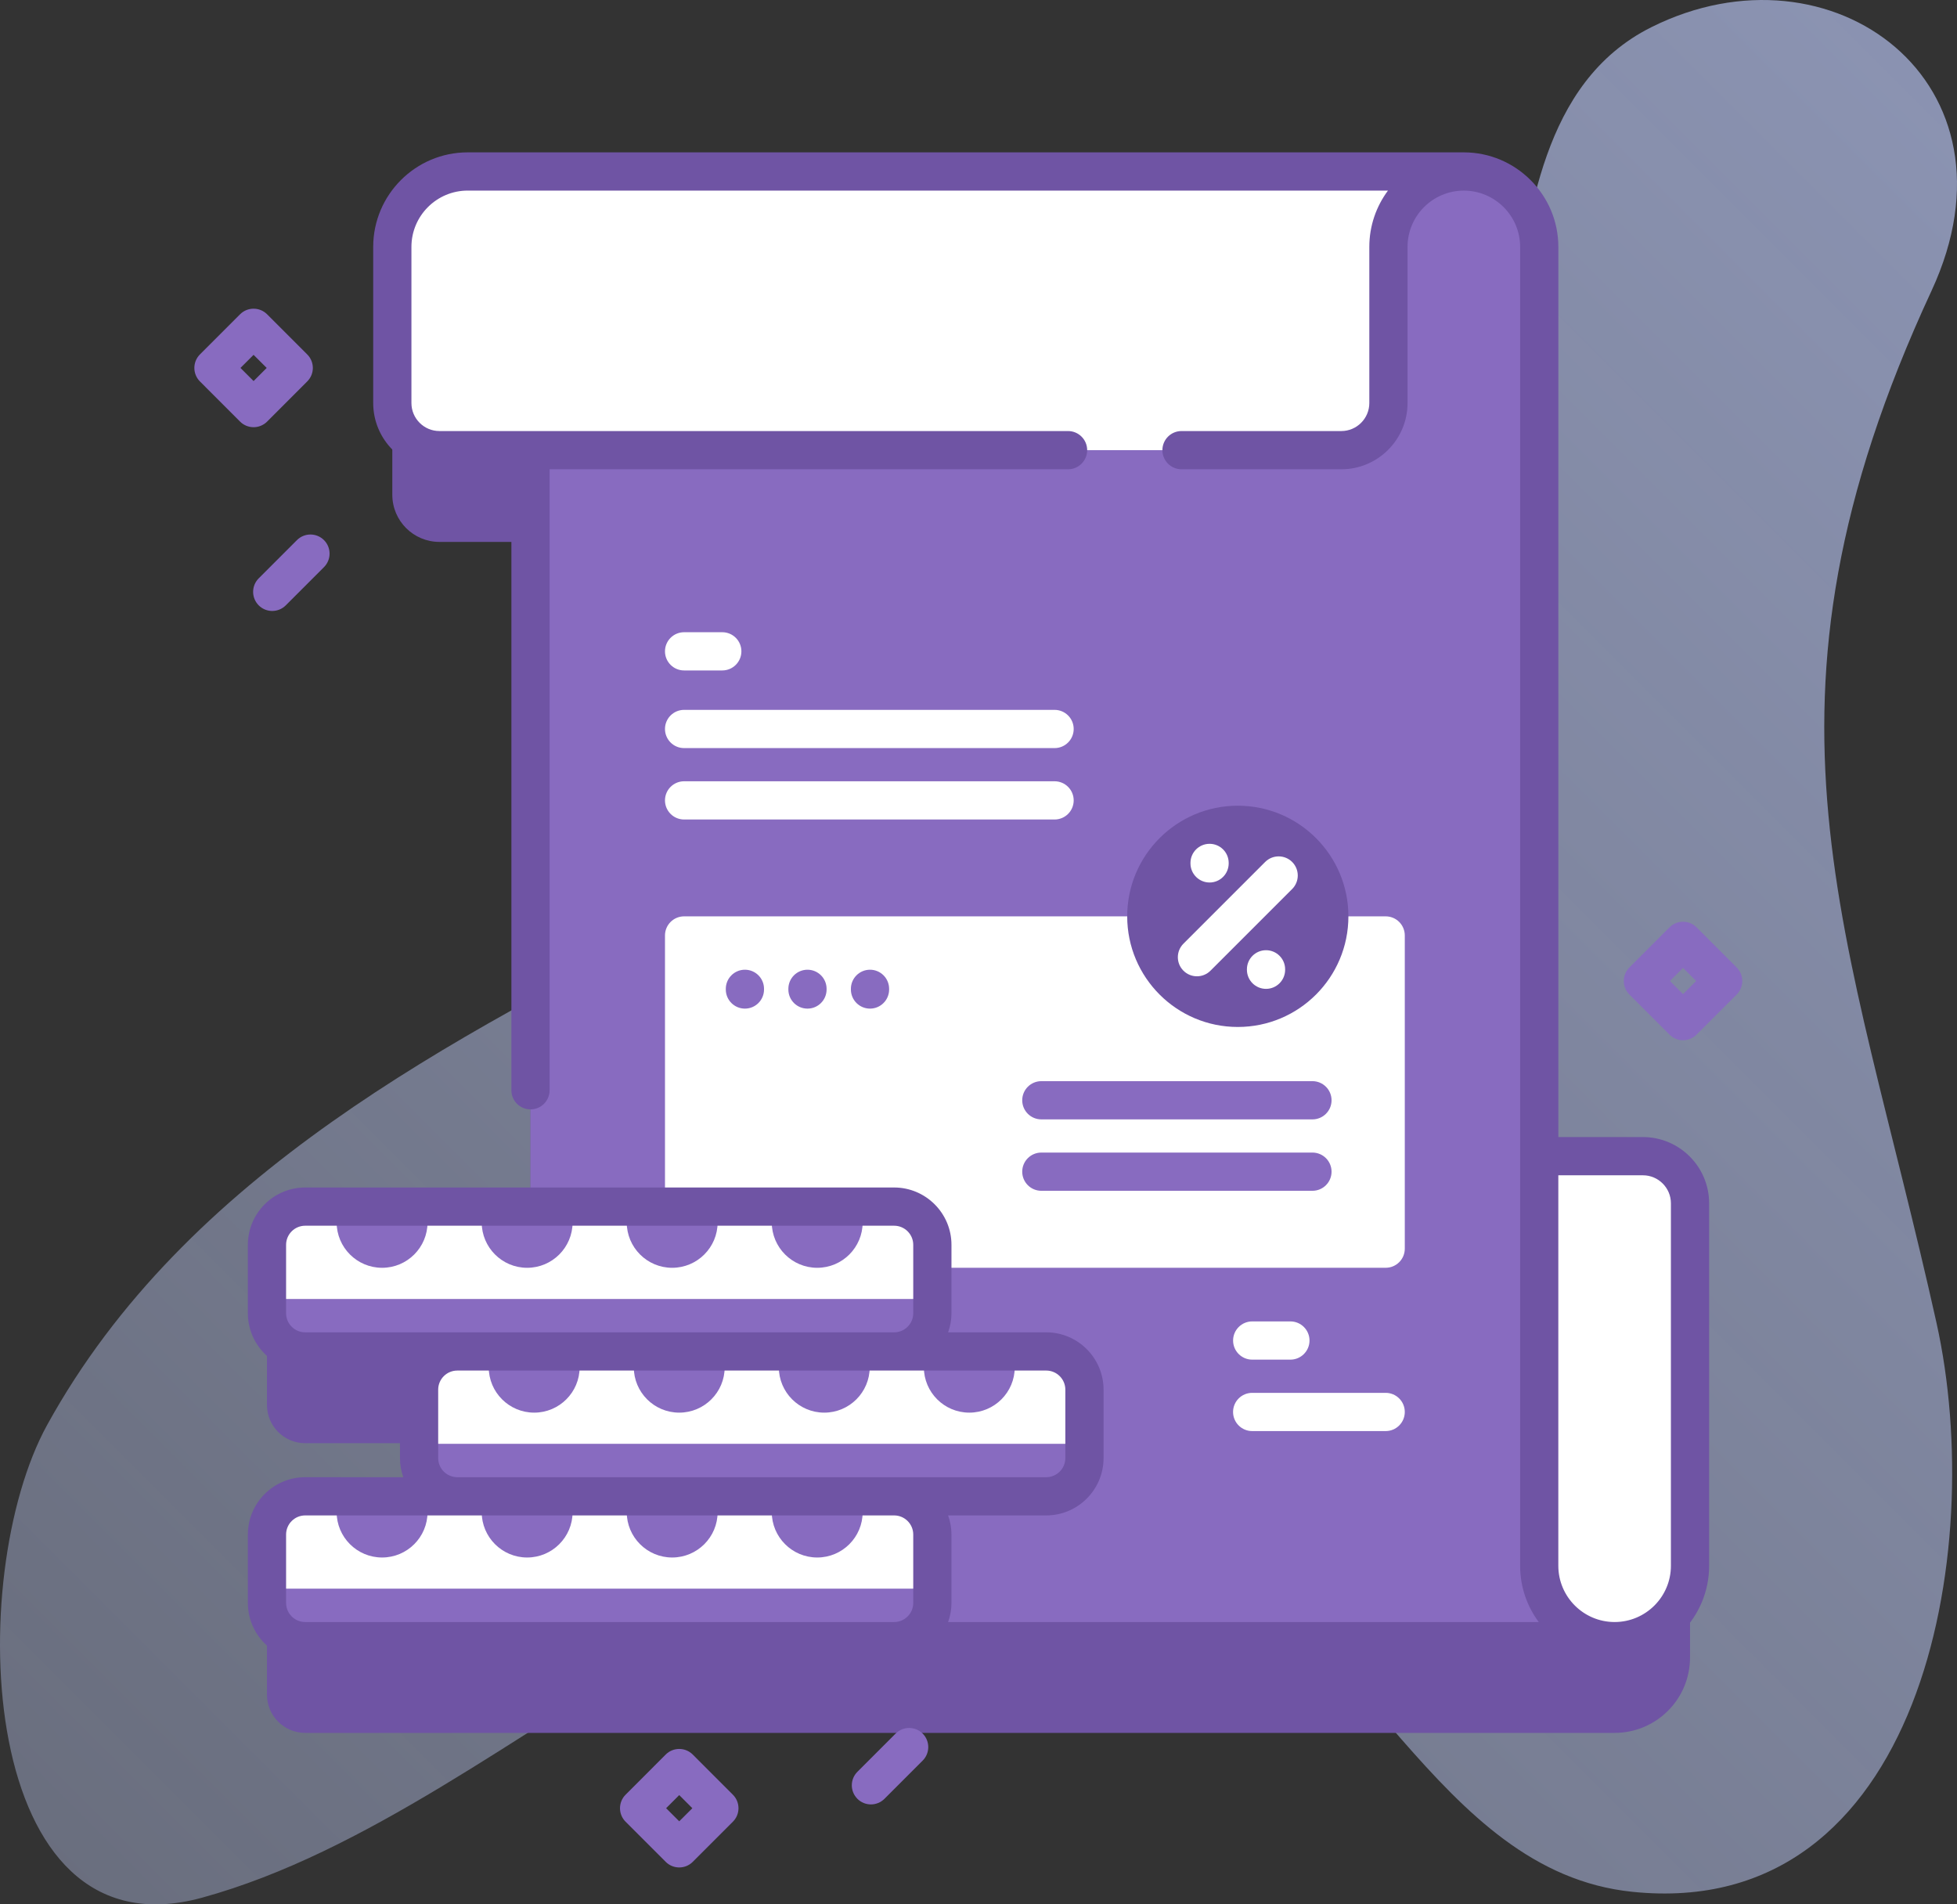 <?xml version="1.0" encoding="UTF-8"?> <svg xmlns="http://www.w3.org/2000/svg" viewBox="0 0 64 62.271" fill="none"><rect x="0" y="0" width="64" height="62.271" fill="#333333" stroke="none"/><path d="M63.33 43.258C60.454 30.321 56.834 23.158 63.167 9.508C66.325 2.703 59.9 -2.058 54.003 0.89C50.375 2.704 50.045 7.151 49.447 10.162C48.916 12.832 45.383 13.14 42.847 12.148C28.646 6.59 34.194 23.948 22.721 29.867C14.787 33.961 6.073 38.373 1.543 46.593C-1.181 51.537 -0.764 64.075 6.607 62.053C17.283 59.124 26.615 46.3 38.807 50.796C44.566 52.919 46.928 61.198 53.385 61.861C62.831 62.832 64.995 50.752 63.33 43.258Z" fill="url(#paint0_linear_76_37)"></path><path d="M53.728 40.806H50.337V11.073C50.337 9.711 49.234 8.607 47.872 8.607L15.295 8.607C13.934 8.607 12.83 9.711 12.83 11.073V16.179C12.83 17.03 13.52 17.72 14.371 17.72H17.349V42.455H9.981C9.29 42.455 8.731 43.014 8.731 43.705V45.941C8.731 46.632 9.29 47.191 9.981 47.191H14.954C14.264 47.191 13.705 47.751 13.705 48.441V50.678C13.705 51.368 14.264 51.928 14.954 51.928H9.981C9.29 51.928 8.731 52.487 8.731 53.178V55.414C8.731 56.105 9.29 56.664 9.981 56.664H52.803C52.801 56.664 52.8 56.664 52.798 56.664L52.803 56.664C54.166 56.664 55.269 55.561 55.269 54.199V42.346C55.269 41.496 54.579 40.806 53.728 40.806Z" fill="#6F54A4"></path><path d="M55.269 39.346V51.199C55.269 52.561 54.166 53.664 52.803 53.664H19.611V39.347C19.611 38.496 20.301 37.806 21.152 37.806H53.728C54.579 37.806 55.269 38.496 55.269 39.346Z" fill="white"></path><path d="M50.337 51.199V8.073C50.337 6.711 49.234 5.607 47.872 5.607H17.349V51.199C17.349 52.56 18.453 53.664 19.814 53.664L52.803 53.664C51.441 53.664 50.337 52.56 50.337 51.199Z" fill="#886BC0"></path><path d="M23.621 21.923H22.372C22.027 21.923 21.747 21.643 21.747 21.298C21.747 20.953 22.027 20.673 22.372 20.673H23.621C23.966 20.673 24.246 20.953 24.246 21.298C24.246 21.643 23.966 21.923 23.621 21.923Z" fill="white"></path><path d="M34.488 24.462H22.372C22.027 24.462 21.747 24.182 21.747 23.837C21.747 23.492 22.027 23.212 22.372 23.212H34.488C34.833 23.212 35.113 23.492 35.113 23.837C35.113 24.182 34.833 24.462 34.488 24.462Z" fill="white"></path><path d="M34.488 26.797H22.372C22.027 26.797 21.747 26.517 21.747 26.172C21.747 25.827 22.027 25.547 22.372 25.547H34.488C34.833 25.547 35.113 25.827 35.113 26.172C35.113 26.517 34.833 26.797 34.488 26.797Z" fill="white"></path><path d="M45.941 30.589V40.83C45.941 41.176 45.662 41.455 45.316 41.455H22.372C22.027 41.455 21.747 41.176 21.747 40.83V30.589C21.747 30.244 22.027 29.964 22.372 29.964H45.316C45.662 29.964 45.941 30.244 45.941 30.589Z" fill="white"></path><path d="M47.872 5.607C46.51 5.607 45.406 6.711 45.406 8.073V13.179C45.406 14.03 44.716 14.72 43.865 14.72H14.371C13.52 14.72 12.83 14.03 12.83 13.179V8.073C12.83 6.711 13.934 5.607 15.296 5.607L47.872 5.607Z" fill="white"></path><path d="M29.241 44.191H9.981C9.29 44.191 8.731 43.632 8.731 42.941V40.705C8.731 40.014 9.29 39.455 9.981 39.455H29.241C29.931 39.455 30.491 40.014 30.491 40.705V42.941C30.491 43.632 29.931 44.191 29.241 44.191Z" fill="white"></path><path d="M8.731 42.475V42.941C8.731 43.632 9.29 44.191 9.981 44.191H29.241C29.931 44.191 30.491 43.632 30.491 42.941V42.475H8.731Z" fill="#886BC0"></path><path d="M12.496 41.456C11.675 41.456 11.009 40.79 11.009 39.969V39.455H13.982V39.969C13.982 40.79 13.317 41.456 12.496 41.456Z" fill="#886BC0"></path><path d="M17.239 41.456C16.418 41.456 15.753 40.79 15.753 39.969V39.455H18.726V39.969C18.725 40.79 18.06 41.456 17.239 41.456Z" fill="#886BC0"></path><path d="M21.982 41.456C21.162 41.456 20.496 40.79 20.496 39.969V39.455H23.469V39.969C23.469 40.79 22.803 41.456 21.982 41.456Z" fill="#886BC0"></path><path d="M26.726 41.456C25.905 41.456 25.239 40.79 25.239 39.969V39.455H28.212V39.969C28.212 40.79 27.547 41.456 26.726 41.456Z" fill="#886BC0"></path><path d="M34.215 48.928H14.955C14.264 48.928 13.705 48.368 13.705 47.678V45.441C13.705 44.751 14.264 44.191 14.955 44.191H34.215C34.905 44.191 35.465 44.751 35.465 45.441V47.678C35.465 48.368 34.905 48.928 34.215 48.928Z" fill="white"></path><path d="M13.705 47.212V47.678C13.705 48.368 14.264 48.928 14.955 48.928H34.215C34.905 48.928 35.465 48.368 35.465 47.678V47.212H13.705Z" fill="#886BC0"></path><path d="M17.47 46.192C16.649 46.192 15.983 45.527 15.983 44.706V44.191H18.956V44.706C18.956 45.527 18.291 46.192 17.47 46.192Z" fill="#886BC0"></path><path d="M22.213 46.192C21.392 46.192 20.727 45.527 20.727 44.706V44.191H23.7V44.706C23.699 45.527 23.034 46.192 22.213 46.192Z" fill="#886BC0"></path><path d="M26.956 46.192C26.135 46.192 25.47 45.527 25.47 44.706V44.191H28.443V44.706C28.442 45.527 27.777 46.192 26.956 46.192Z" fill="#886BC0"></path><path d="M31.7 46.192C30.878 46.192 30.213 45.527 30.213 44.706V44.191H33.186V44.706C33.186 45.527 32.52 46.192 31.7 46.192Z" fill="#886BC0"></path><path d="M29.241 53.664H9.981C9.29 53.664 8.731 53.105 8.731 52.414V50.178C8.731 49.487 9.29 48.928 9.981 48.928H29.241C29.931 48.928 30.491 49.487 30.491 50.178V52.414C30.491 53.105 29.931 53.664 29.241 53.664Z" fill="white"></path><path d="M8.731 51.948V52.414C8.731 53.105 9.29 53.664 9.981 53.664H29.241C29.931 53.664 30.491 53.105 30.491 52.414V51.948H8.731Z" fill="#886BC0"></path><path d="M12.496 50.929C11.675 50.929 11.009 50.263 11.009 49.443V48.928H13.982V49.443C13.982 50.263 13.317 50.929 12.496 50.929Z" fill="#886BC0"></path><path d="M17.239 50.929C16.418 50.929 15.753 50.263 15.753 49.443V48.928H18.726V49.443C18.725 50.263 18.06 50.929 17.239 50.929Z" fill="#886BC0"></path><path d="M21.982 50.929C21.162 50.929 20.496 50.263 20.496 49.443V48.928H23.469V49.443C23.469 50.263 22.803 50.929 21.982 50.929Z" fill="#886BC0"></path><path d="M26.726 50.929C25.905 50.929 25.239 50.263 25.239 49.443V48.928H28.212V49.443C28.212 50.263 27.547 50.929 26.726 50.929Z" fill="#886BC0"></path><path d="M47.872 4.982H15.295C13.591 4.982 12.205 6.369 12.205 8.073V13.179C12.205 14.373 13.176 15.345 14.371 15.345H16.724V35.651C16.724 35.996 17.003 36.276 17.349 36.276C17.694 36.276 17.974 35.996 17.974 35.651V15.345H34.929C35.274 15.345 35.554 15.065 35.554 14.72C35.554 14.375 35.274 14.095 34.929 14.095H14.371C13.866 14.095 13.455 13.684 13.455 13.179V8.073C13.455 7.058 14.28 6.232 15.296 6.232H45.391C45.008 6.747 44.781 7.384 44.781 8.073V13.179C44.781 13.684 44.37 14.095 43.865 14.095H38.639C38.294 14.095 38.014 14.375 38.014 14.72C38.014 15.065 38.294 15.345 38.639 15.345H43.865C45.06 15.345 46.031 14.373 46.031 13.179V8.073C46.031 7.059 46.856 6.233 47.871 6.233C47.871 6.233 47.871 6.233 47.871 6.233C48.886 6.233 49.713 7.058 49.713 8.073V51.199C49.713 51.888 49.939 52.525 50.322 53.039H31.006C31.076 52.844 31.116 52.634 31.116 52.414V50.178C31.116 49.959 31.076 49.749 31.006 49.553H34.215C35.248 49.553 36.09 48.712 36.09 47.678V45.441C36.09 44.407 35.248 43.566 34.215 43.566H31.006C31.076 43.37 31.116 43.161 31.116 42.941V40.705C31.116 39.671 30.274 38.83 29.241 38.83H9.981C8.947 38.83 8.106 39.671 8.106 40.705V42.941C8.106 43.975 8.947 44.816 9.981 44.816H13.189C13.12 45.012 13.08 45.222 13.08 45.441V47.678C13.08 47.897 13.12 48.107 13.189 48.303H9.981C8.947 48.303 8.106 49.144 8.106 50.178V52.414C8.106 53.449 8.947 54.289 9.981 54.289H52.807C54.51 54.288 55.894 52.901 55.894 51.199V39.347C55.894 38.152 54.923 37.181 53.728 37.181H50.963V8.073C50.962 6.37 49.575 4.983 47.872 4.982ZM9.356 42.941V40.705C9.356 40.36 9.636 40.08 9.981 40.08H29.241C29.585 40.08 29.866 40.36 29.866 40.705V42.941C29.866 43.286 29.585 43.566 29.241 43.566H9.981C9.636 43.566 9.356 43.286 9.356 42.941ZM14.33 47.678V45.441C14.33 45.096 14.61 44.816 14.955 44.816H34.215C34.559 44.816 34.84 45.096 34.84 45.441V47.678C34.84 48.023 34.559 48.303 34.215 48.303H14.955C14.61 48.303 14.33 48.023 14.33 47.678ZM9.356 52.414V50.178C9.356 49.833 9.636 49.553 9.981 49.553H29.241C29.585 49.553 29.866 49.833 29.866 50.178V52.414C29.866 52.759 29.585 53.039 29.241 53.039H9.981C9.636 53.039 9.356 52.759 9.356 52.414ZM54.644 51.199C54.644 52.214 53.819 53.039 52.803 53.039C52.803 53.039 52.802 53.039 52.801 53.039C51.787 53.038 50.962 52.213 50.962 51.199V38.431H53.728C54.233 38.431 54.644 38.842 54.644 39.347L54.644 51.199Z" fill="#6F54A4"></path><path d="M42.921 36.603H34.055C33.71 36.603 33.43 36.323 33.43 35.978C33.43 35.633 33.71 35.353 34.055 35.353H42.921C43.266 35.353 43.546 35.633 43.546 35.978C43.546 36.323 43.266 36.603 42.921 36.603Z" fill="#886BC0"></path><path d="M42.921 38.938H34.055C33.71 38.938 33.43 38.658 33.43 38.313C33.43 37.968 33.71 37.688 34.055 37.688H42.921C43.266 37.688 43.546 37.968 43.546 38.313C43.546 38.658 43.266 38.938 42.921 38.938Z" fill="#886BC0"></path><path d="M42.2 44.459H40.951C40.606 44.459 40.326 44.179 40.326 43.834C40.326 43.489 40.606 43.209 40.951 43.209H42.2C42.545 43.209 42.825 43.489 42.825 43.834C42.825 44.179 42.544 44.459 42.2 44.459Z" fill="white"></path><path d="M45.316 46.795H40.95C40.605 46.795 40.325 46.515 40.325 46.17C40.325 45.825 40.605 45.545 40.95 45.545H45.316C45.661 45.545 45.941 45.825 45.941 46.17C45.941 46.515 45.661 46.795 45.316 46.795Z" fill="white"></path><path d="M40.48 33.581C42.478 33.581 44.097 31.961 44.097 29.963C44.097 27.966 42.478 26.346 40.48 26.346C38.483 26.346 36.863 27.966 36.863 29.963C36.863 31.961 38.483 33.581 40.48 33.581Z" fill="#6F54A4"></path><path d="M39.557 28.857C39.212 28.857 38.932 28.576 38.932 28.232V28.217C38.932 27.872 39.212 27.592 39.557 27.592C39.902 27.592 40.182 27.872 40.182 28.217V28.232C40.182 28.576 39.902 28.857 39.557 28.857Z" fill="white"></path><path d="M39.144 31.924C38.984 31.924 38.824 31.863 38.702 31.741C38.458 31.497 38.458 31.102 38.702 30.858L41.374 28.186C41.618 27.942 42.014 27.942 42.258 28.186C42.502 28.43 42.502 28.826 42.258 29.07L39.586 31.741C39.464 31.863 39.304 31.924 39.144 31.924Z" fill="white"></path><path d="M41.403 32.335C41.058 32.335 40.778 32.055 40.778 31.71V31.696C40.778 31.351 41.058 31.071 41.403 31.071C41.748 31.071 42.028 31.351 42.028 31.696V31.71C42.028 32.055 41.748 32.335 41.403 32.335Z" fill="white"></path><path d="M24.361 32.981C24.016 32.981 23.736 32.701 23.736 32.356V32.334C23.736 31.989 24.016 31.709 24.361 31.709C24.707 31.709 24.986 31.989 24.986 32.334V32.356C24.986 32.701 24.706 32.981 24.361 32.981Z" fill="#886BC0"></path><path d="M26.407 32.981C26.061 32.981 25.782 32.701 25.782 32.356V32.334C25.782 31.989 26.061 31.709 26.407 31.709C26.752 31.709 27.032 31.989 27.032 32.334V32.356C27.032 32.701 26.752 32.981 26.407 32.981Z" fill="#886BC0"></path><path d="M28.452 32.981C28.107 32.981 27.827 32.701 27.827 32.356V32.334C27.827 31.989 28.107 31.709 28.452 31.709C28.797 31.709 29.077 31.989 29.077 32.334V32.356C29.077 32.701 28.797 32.981 28.452 32.981Z" fill="#886BC0"></path><path d="M22.213 61.064C22.053 61.064 21.893 61.003 21.771 60.881L20.459 59.569C20.215 59.325 20.215 58.929 20.459 58.685L21.771 57.372C22.015 57.128 22.411 57.128 22.655 57.372L23.967 58.685C24.212 58.929 24.212 59.325 23.967 59.569L22.655 60.881C22.533 61.003 22.373 61.064 22.213 61.064ZM21.784 59.127L22.213 59.555L22.642 59.127L22.213 58.698L21.784 59.127Z" fill="#886BC0"></path><path d="M8.293 13.969C8.133 13.969 7.973 13.908 7.851 13.786L6.539 12.473C6.295 12.229 6.295 11.833 6.539 11.589L7.851 10.277C8.095 10.033 8.491 10.033 8.735 10.277L10.047 11.589C10.292 11.834 10.292 12.229 10.047 12.473L8.735 13.786C8.613 13.908 8.453 13.969 8.293 13.969ZM7.864 12.031L8.293 12.46L8.722 12.031L8.293 11.603L7.864 12.031Z" fill="#886BC0"></path><path d="M55.041 34.015C54.88 34.015 54.721 33.954 54.599 33.832L53.286 32.52C53.042 32.276 53.042 31.88 53.286 31.636L54.599 30.323C54.843 30.079 55.239 30.079 55.482 30.323L56.795 31.636C57.039 31.88 57.039 32.276 56.795 32.52L55.482 33.832C55.361 33.954 55.2 34.015 55.041 34.015ZM54.612 32.078L55.041 32.507L55.469 32.078L55.041 31.649L54.612 32.078Z" fill="#886BC0"></path><path d="M8.903 19.978C8.743 19.978 8.583 19.917 8.461 19.795C8.217 19.551 8.217 19.155 8.461 18.911L9.711 17.661C9.955 17.417 10.351 17.417 10.595 17.661C10.839 17.905 10.839 18.301 10.595 18.545L9.345 19.795C9.223 19.917 9.063 19.978 8.903 19.978Z" fill="#886BC0"></path><path d="M28.482 59.003C28.322 59.003 28.162 58.942 28.04 58.82C27.796 58.575 27.796 58.18 28.04 57.936L29.29 56.686C29.534 56.442 29.93 56.442 30.174 56.686C30.418 56.93 30.418 57.326 30.174 57.57L28.924 58.82C28.802 58.941 28.642 59.003 28.482 59.003Z" fill="#886BC0"></path><defs><linearGradient id="paint0_linear_76_37" x1="48.699" y1="284.162" x2="287.356" y2="45.504" gradientUnits="userSpaceOnUse"><stop stop-color="#D1DDFF" stop-opacity="0"></stop><stop offset="1" stop-color="#B6C4FF"></stop></linearGradient></defs></svg> 